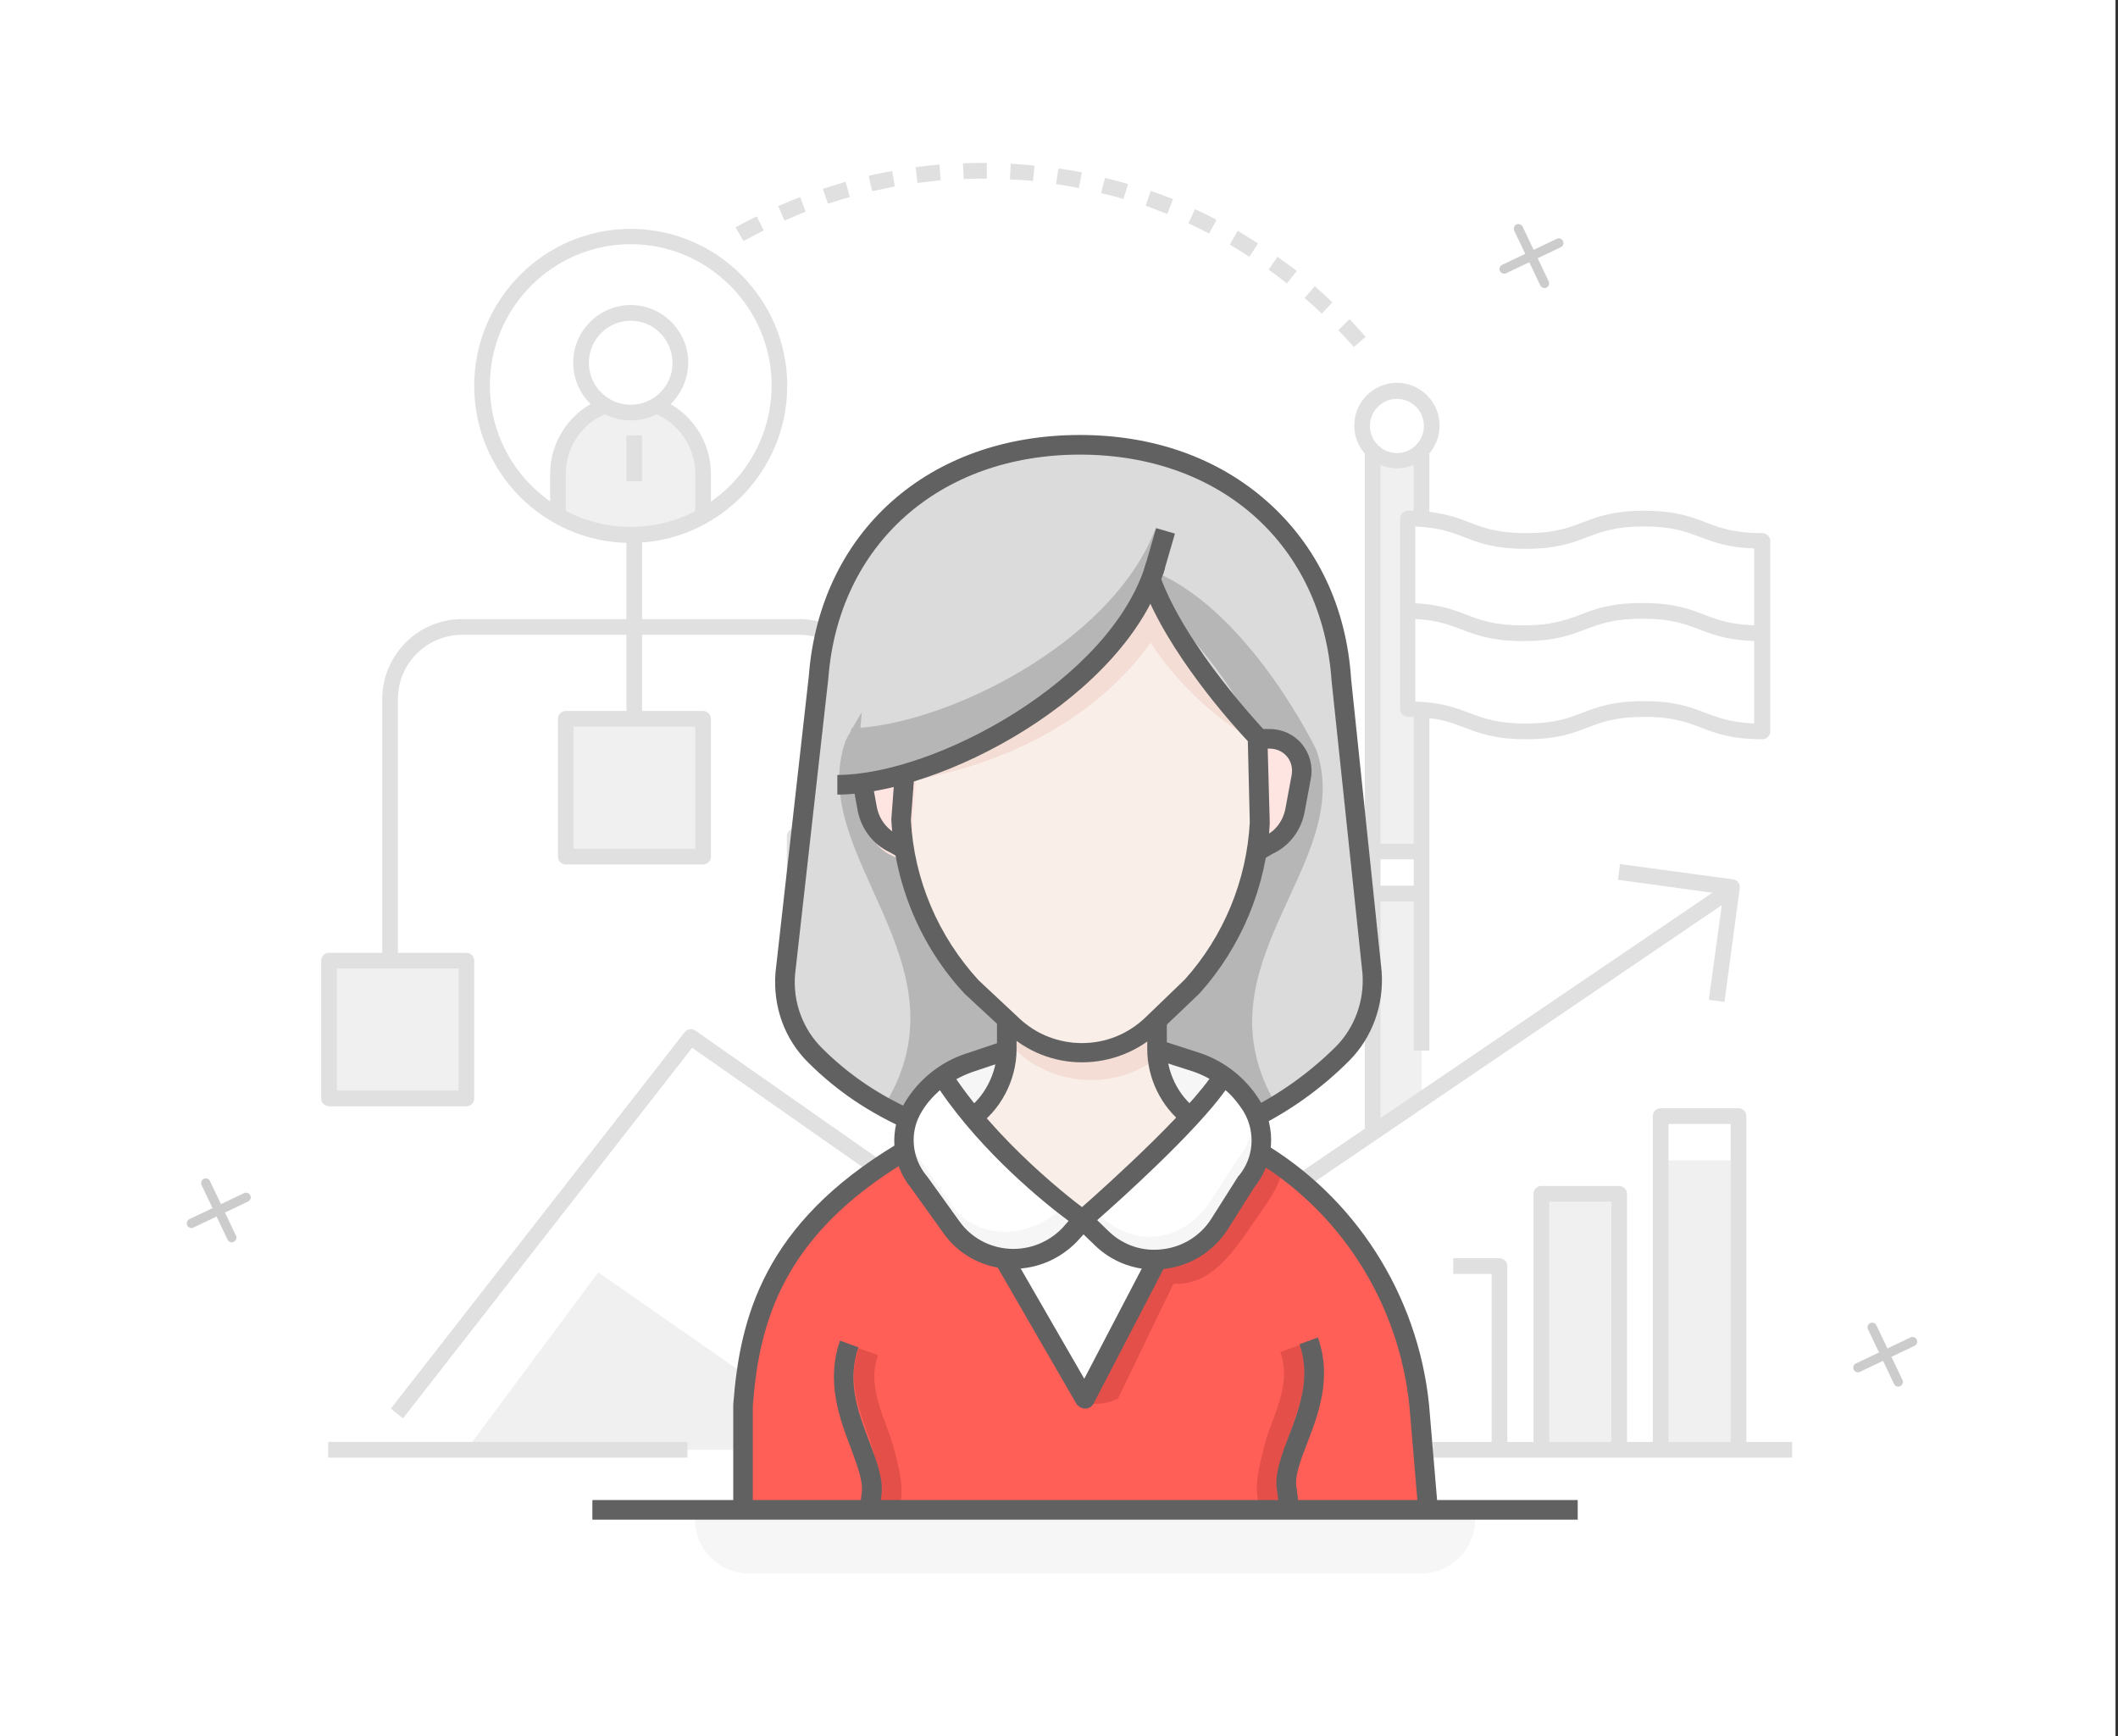 <svg width="455" height="373" viewBox="0 0 455 373" fill="none" xmlns="http://www.w3.org/2000/svg">
<rect x="0" y="0" width="455" height="373" fill="#333333" stroke="none"/>
<rect width="454.46" height="372.94" fill="white"/>
<g clip-path="url(#clip0)">
<path d="M347.843 256.452H331.114V311.436H347.843V256.452Z" fill="#F0F0F0"/>
<path d="M373.567 249.284H356.838V311.436H373.567V249.284Z" fill="#F0F0F0"/>
<path d="M305.391 236.382L294.883 243.634V95.971H305.391V236.382Z" fill="#F0F0F0"/>
<path d="M305.307 182.916H294.883V191.939H305.307V182.916Z" fill="white"/>
<path d="M302.364 152.304C315.058 152.304 315.058 157.111 327.752 157.111C340.446 157.111 340.446 152.304 353.139 152.304C365.833 152.304 365.833 157.111 378.527 157.111V116.21C365.833 116.21 365.833 111.404 353.139 111.404C340.446 111.404 340.446 116.21 327.752 116.21C315.058 116.21 315.058 111.404 302.364 111.404V152.304Z" fill="white"/>
<path d="M308.2 93.245C309.149 89.211 306.659 85.169 302.638 84.216C298.617 83.263 294.587 85.762 293.637 89.796C292.688 93.83 295.178 97.872 299.199 98.825C303.221 99.777 307.25 97.279 308.2 93.245Z" fill="white"/>
<path d="M300.094 100.609C295.051 100.609 290.931 96.477 290.931 91.417C290.931 86.357 295.051 82.225 300.094 82.225C305.138 82.225 309.258 86.357 309.258 91.417C309.258 96.561 305.138 100.609 300.094 100.609ZM300.094 85.683C296.9 85.683 294.294 88.297 294.294 91.501C294.294 94.706 296.9 97.32 300.094 97.32C303.289 97.32 305.895 94.706 305.895 91.501C305.895 88.297 303.289 85.683 300.094 85.683Z" fill="#E0E0E0"/>
<path d="M378.611 158.797C371.97 158.797 368.607 157.532 365.329 156.267C362.219 155.087 359.276 153.991 353.224 153.991C347.171 153.991 344.229 155.087 341.118 156.267C337.84 157.532 334.477 158.797 327.836 158.797C321.195 158.797 317.832 157.532 314.554 156.267C311.443 155.087 308.501 153.991 302.448 153.991C301.524 153.991 300.767 153.232 300.767 152.304V111.404C300.767 110.476 301.524 109.717 302.448 109.717C309.09 109.717 312.452 110.982 315.731 112.247C318.841 113.428 321.783 114.524 327.836 114.524C333.889 114.524 336.831 113.428 339.941 112.247C343.22 110.982 346.582 109.717 353.224 109.717C359.865 109.717 363.227 110.982 366.506 112.247C369.616 113.428 372.558 114.524 378.611 114.524C379.536 114.524 380.292 115.283 380.292 116.21V157.111C380.292 158.038 379.536 158.797 378.611 158.797ZM304.046 150.702C309.594 150.87 312.704 152.051 315.647 153.147C318.757 154.328 321.699 155.424 327.752 155.424C333.805 155.424 336.747 154.328 339.857 153.147C343.136 151.882 346.498 150.617 353.14 150.617C359.781 150.617 363.143 151.882 366.422 153.147C369.28 154.244 371.886 155.171 376.846 155.424V117.813C371.298 117.644 368.187 116.463 365.245 115.367C362.134 114.186 359.192 113.09 353.14 113.09C347.087 113.09 344.145 114.186 341.034 115.367C337.756 116.632 334.393 117.897 327.752 117.897C321.111 117.897 317.748 116.632 314.47 115.367C311.696 114.271 309.005 113.343 304.046 113.09V150.702Z" fill="#E0E0E0"/>
<path d="M378.359 137.715C371.718 137.715 368.271 136.45 364.993 135.185C361.882 134.004 358.94 132.908 352.803 132.908C346.666 132.908 343.808 134.004 340.614 135.185C337.335 136.45 333.973 137.715 327.247 137.715C320.606 137.715 317.16 136.45 313.881 135.185C310.771 134.004 307.828 132.908 301.692 132.908V129.535C308.333 129.535 311.779 130.8 315.058 132.065C318.168 133.245 321.111 134.341 327.247 134.341C333.3 134.341 336.242 133.245 339.437 132.065C342.715 130.8 346.078 129.535 352.803 129.535C359.528 129.535 362.891 130.8 366.169 132.065C369.28 133.245 372.222 134.341 378.359 134.341V137.715Z" fill="#E0E0E0"/>
<path d="M307.072 152.979H303.709V225.672H307.072V152.979Z" fill="#E0E0E0"/>
<path d="M296.564 95.971H293.201V243.634H296.564V95.971Z" fill="#E0E0E0"/>
<path d="M307.072 97.489H303.709V110.982H307.072V97.489Z" fill="#E0E0E0"/>
<path d="M305.391 190.253H296.396V193.626H305.391V190.253Z" fill="#E0E0E0"/>
<path d="M305.391 181.229H296.396V184.603H305.391V181.229Z" fill="#E0E0E0"/>
<path d="M86.57 304.689L83.964 302.581L147.096 221.708C147.685 221.033 148.609 220.865 149.366 221.371L235.449 281.667L371.213 189.494L373.063 192.277L236.373 285.125C235.785 285.546 235.028 285.546 234.44 285.125L148.694 225.081L86.57 304.689Z" fill="#E0E0E0"/>
<path d="M370.457 215.215L367.094 214.793L370.205 192.108L347.591 188.988L348.011 185.615L372.306 188.903C373.231 188.988 373.903 189.915 373.735 190.843L370.457 215.215Z" fill="#E0E0E0"/>
<path d="M323.801 311.436H320.438V273.656H312.2V270.283H322.119C323.044 270.283 323.801 271.041 323.801 271.969V311.436Z" fill="#E0E0E0"/>
<path d="M375.164 311.436H371.802V241.441H358.435V311.436H355.073V239.755C355.073 238.827 355.829 238.068 356.754 238.068H373.483C374.408 238.068 375.164 238.827 375.164 239.755V311.436Z" fill="#E0E0E0"/>
<path d="M349.525 311.436H346.162V258.139H332.796V311.436H329.433V256.452C329.433 255.525 330.19 254.766 331.114 254.766H347.843C348.768 254.766 349.525 255.525 349.525 256.452V311.436Z" fill="#E0E0E0"/>
<path d="M167.761 87.923C170.617 70.269 158.666 53.635 141.068 50.77C123.47 47.905 106.888 59.894 104.032 77.548C101.176 95.202 113.127 111.836 130.725 114.701C148.323 117.566 164.905 105.577 167.761 87.923Z" fill="white"/>
<path d="M200.814 178.952H171.475V208.384H200.814V178.952Z" fill="#F0F0F0"/>
<path d="M150.291 153.738H120.952V183.169H150.291V153.738Z" fill="#F0F0F0"/>
<path d="M99.852 205.601H70.513V235.032H99.852V205.601Z" fill="#F0F0F0"/>
<path d="M136 86.189C127.425 86.189 120.448 93.188 120.448 101.79V107.946C120.448 111.319 123.138 114.018 126.5 114.018H145.331C148.694 114.018 151.384 111.319 151.384 107.946V101.79C151.552 93.188 144.574 86.189 136 86.189Z" fill="#F0F0F0"/>
<path d="M143.518 85.509C147.654 81.36 147.654 74.632 143.518 70.482C139.382 66.333 132.675 66.333 128.539 70.482C124.402 74.632 124.402 81.36 128.539 85.509C132.675 89.659 139.382 89.659 143.518 85.509Z" fill="white"/>
<path d="M200.225 210.914H170.719C169.794 210.914 169.037 210.155 169.037 209.227V179.627C169.037 178.699 169.794 177.94 170.719 177.94H200.225C201.15 177.94 201.907 178.699 201.907 179.627V209.227C201.907 210.155 201.15 210.914 200.225 210.914ZM172.4 207.541H198.544V181.314H172.4V207.541Z" fill="#E0E0E0"/>
<path d="M151.047 185.699H121.541C120.616 185.699 119.859 184.94 119.859 184.012V154.412C119.859 153.485 120.616 152.726 121.541 152.726H151.047C151.972 152.726 152.729 153.485 152.729 154.412V184.012C152.729 184.94 151.972 185.699 151.047 185.699ZM123.222 182.326H149.366V156.099H123.222V182.326Z" fill="#E0E0E0"/>
<path d="M100.188 237.647H70.681C69.757 237.647 69 236.888 69 235.96V206.36C69 205.432 69.757 204.673 70.681 204.673H100.188C101.113 204.673 101.869 205.432 101.869 206.36V235.96C101.869 236.888 101.113 237.647 100.188 237.647ZM72.363 234.273H98.507V208.046H72.363V234.273Z" fill="#E0E0E0"/>
<path d="M137.933 114.945H134.571V154.412H137.933V114.945Z" fill="#E0E0E0"/>
<path d="M85.477 206.36H82.114V150.196C82.114 140.751 89.764 132.992 99.263 132.992H171.727C181.143 132.992 188.877 140.666 188.877 150.196V179.627H185.514V150.196C185.514 142.606 179.377 136.365 171.727 136.365H99.263C91.698 136.365 85.477 142.522 85.477 150.196V206.36Z" fill="#E0E0E0"/>
<path d="M152.729 111.657H149.366V101.79C149.366 96.14 145.835 90.911 140.539 88.803L141.716 85.683C148.273 88.213 152.729 94.706 152.729 101.79V111.657Z" fill="#E0E0E0"/>
<path d="M121.541 111.657H118.178V101.79C118.178 94.706 122.633 88.213 129.19 85.683L130.367 88.803C125.071 90.827 121.541 96.055 121.541 101.79V111.657Z" fill="#E0E0E0"/>
<path d="M135.495 90.321C128.686 90.321 123.138 84.755 123.138 77.924C123.138 71.094 128.686 65.528 135.495 65.528C142.305 65.528 147.853 71.094 147.853 77.924C147.769 84.755 142.305 90.321 135.495 90.321ZM135.495 68.901C130.536 68.901 126.5 72.949 126.5 77.924C126.5 82.9 130.536 86.948 135.495 86.948C140.455 86.948 144.49 82.9 144.49 77.924C144.406 72.949 140.455 68.901 135.495 68.901Z" fill="#E0E0E0"/>
<path d="M137.933 93.525H134.571V103.392H137.933V93.525Z" fill="#E0E0E0"/>
<path d="M135.495 116.632C116.917 116.632 101.869 101.453 101.869 82.9C101.869 64.263 117.001 49.168 135.495 49.168C154.074 49.168 169.121 64.347 169.121 82.9C169.121 101.453 153.99 116.632 135.495 116.632ZM135.495 52.456C118.766 52.456 105.232 66.118 105.232 82.816C105.232 99.597 118.851 113.175 135.495 113.175C152.224 113.175 165.759 99.513 165.759 82.816C165.759 66.118 152.14 52.456 135.495 52.456Z" fill="#E0E0E0"/>
<path d="M290.847 74.551C289.754 73.286 288.662 72.106 287.485 70.925L289.923 68.564C291.099 69.829 292.276 71.094 293.369 72.359L290.847 74.551ZM283.954 67.383C282.777 66.202 281.516 65.106 280.255 64.01L282.441 61.48C283.702 62.576 284.963 63.757 286.224 64.937L283.954 67.383ZM276.472 60.889C275.211 59.877 273.866 58.866 272.521 57.938L274.455 55.155C275.8 56.167 277.229 57.179 278.574 58.191L276.472 60.889ZM268.402 55.155C266.973 54.227 265.628 53.384 264.199 52.541L265.88 49.589C267.309 50.432 268.822 51.36 270.251 52.288L268.402 55.155ZM159.706 51.782L158.025 48.83C159.538 47.987 161.051 47.228 162.564 46.469L164.077 49.505C162.564 50.264 161.135 51.023 159.706 51.782ZM259.743 50.179C258.314 49.42 256.801 48.662 255.288 47.987L256.717 44.951C258.23 45.626 259.827 46.385 261.341 47.228L259.743 50.179ZM168.533 47.397L167.188 44.276C168.785 43.602 170.298 42.927 171.895 42.337L173.072 45.457C171.643 46.047 170.046 46.722 168.533 47.397ZM250.748 45.963C249.235 45.373 247.638 44.782 246.125 44.192L247.218 40.987C248.815 41.578 250.412 42.168 252.009 42.758L250.748 45.963ZM177.864 43.77L176.771 40.566C178.368 40.06 180.05 39.554 181.647 39.048L182.572 42.337C180.974 42.758 179.377 43.264 177.864 43.77ZM241.333 42.758C239.736 42.252 238.139 41.831 236.541 41.493L237.382 38.205C239.063 38.626 240.745 39.048 242.342 39.554L241.333 42.758ZM187.363 41.072L186.607 37.783C188.288 37.361 189.969 37.024 191.651 36.771L192.239 40.06C190.642 40.397 188.961 40.734 187.363 41.072ZM231.75 40.397C230.152 40.06 228.471 39.807 226.874 39.554L227.378 36.181C229.06 36.434 230.741 36.687 232.422 37.024L231.75 40.397ZM197.115 39.301L196.695 35.928C198.376 35.675 200.057 35.506 201.823 35.337L202.075 38.711C200.393 38.879 198.796 39.132 197.115 39.301ZM221.914 38.879C220.317 38.711 218.636 38.626 216.954 38.542L217.122 35.169C218.804 35.253 220.569 35.422 222.25 35.59L221.914 38.879ZM207.035 38.458L206.866 35.084C208.296 35 209.809 35 211.238 35H211.994V38.373H211.238C209.893 38.373 208.464 38.373 207.035 38.458Z" fill="#E0E0E0"/>
<path d="M128.518 273.318L100.188 311.436H183.244L128.518 273.318Z" fill="#F0F0F0"/>
<path d="M385 309.749H307.828V313.122H385V309.749Z" fill="#E0E0E0"/>
<path d="M147.685 309.749H70.513V313.122H147.685V309.749Z" fill="#E0E0E0"/>
<path d="M304.466 324.338L306.567 321.893L305.306 306.798L302.112 287.908L294.042 270.451L284.122 256.537L271.008 248.188L262.602 262.018L254.531 269.271L249.74 270.367L247.049 273.065L233.347 300.051L215.105 270.114L210.397 268.512L203.252 262.946L194.929 250.802L193.164 248.019L180.302 256.537L171.055 267.415L163.741 281.245L159.622 297.606V311.942L159.034 324.338H304.466Z" fill="#FF5F57"/>
<path d="M218.888 275.848L215.945 270.704L227.967 266.825L232.59 262.102L238.979 267.837L248.142 271.716L233.095 300.473L218.888 275.848Z" fill="white"/>
<path d="M295.219 208.131C295.723 214.54 293.369 220.949 288.83 225.503C274.539 239.839 254.531 247.766 232.338 247.766C210.397 247.766 190.558 240.008 176.267 225.84C171.643 221.202 169.289 214.793 169.878 208.215L177.023 145.051C179.293 114.692 202.495 95.381 232.843 95.381C263.358 95.381 286.56 115.03 288.662 145.557L295.219 208.131Z" fill="#DBDBDB"/>
<path d="M282.777 161.074C282.777 161.074 267.813 129.956 246.629 122.282C246.041 123.969 245.368 125.824 244.611 127.679C261.508 137.462 273.109 163.689 273.109 163.689C273.109 181.735 265.207 209.733 248.563 220.78V225.081C247.806 253.754 274.202 237.394 274.202 237.394C256.212 207.203 291.352 185.699 282.777 161.074Z" fill="#B6B6B6"/>
<path d="M181.647 159.135C181.647 159.135 197.031 128.607 218.215 120.933C218.804 122.62 219.476 124.475 220.233 126.33C203.336 136.112 191.735 162.339 191.735 162.339C191.735 180.386 199.637 208.384 216.282 219.431V223.732C217.459 254.26 190.39 236.803 190.39 236.803C208.38 206.529 173.072 183.675 181.647 159.135Z" fill="#B6B6B6"/>
<path d="M244.864 227.021C251.085 222.973 261.256 231.49 261.256 231.49L253.691 240.767C253.607 240.767 245.116 238.068 244.864 227.021Z" fill="#F6F6F6"/>
<path d="M218.551 227.021C212.331 222.973 202.159 231.49 202.159 231.49L209.725 240.767C209.725 240.767 218.299 238.068 218.551 227.021Z" fill="#F6F6F6"/>
<path d="M232.674 262.018C232.674 262.018 245.368 251.139 256.044 239.839C251.505 236.55 248.563 230.984 248.563 225.334V214.287L247.722 214.203C242.426 219.178 239.652 222.045 232.422 222.13C225.193 222.045 222.418 219.178 217.122 214.203L216.282 214.287V225.334C216.282 230.984 213.423 236.55 208.8 239.839C219.476 251.055 232.17 262.018 232.17 262.018H232.674Z" fill="#F9EEE8"/>
<path d="M248.563 227.358V221.539C244.191 225.419 238.643 227.611 232.758 227.611C226.622 227.611 220.737 225.166 216.282 220.949V221.033V223.648L217.627 224.997C219.056 226.431 220.653 227.78 222.418 228.792C231.329 233.852 241.333 232.671 248.563 227.358Z" fill="#F4DDD4"/>
<path d="M272.101 163.689C272.101 186.542 259.491 225.419 232.338 225.419C205.605 225.419 192.575 186.542 192.575 163.689C192.575 140.835 209.641 124.39 232.338 124.39C255.036 124.39 272.101 163.689 272.101 163.689Z" fill="#F9EEE8"/>
<path d="M196.863 166.893H191.567C187.868 166.893 185.094 169.76 185.766 172.965L186.943 178.362C187.447 180.808 189.297 182.832 191.903 183.928L195.518 185.699L196.863 166.893Z" fill="#FFE5E1"/>
<path d="M184.001 166.556C203.672 166.556 247.806 143.955 250.328 114.018L215.441 106.934L186.859 132.149L184.001 166.556Z" fill="#DBDBDB"/>
<path d="M193.164 323.832L188.54 324.254C189.297 321.809 188.793 316.411 187.784 312.363C186.187 306.039 181.395 298.196 184.421 289.594L188.624 291.112C186.018 298.365 190.558 305.195 192.071 311.267C193.332 316.074 194.341 320.206 193.164 323.832Z" fill="#E45049"/>
<path d="M270.504 323.158H275.127C274.371 320.712 274.791 315.821 275.884 311.689C277.481 305.364 282.273 297.521 279.246 288.92L275.043 290.437C277.649 297.69 273.11 304.521 271.596 310.593C270.42 315.399 269.327 319.447 270.504 323.158Z" fill="#E45049"/>
<path d="M267.225 237.815C265.712 235.285 263.61 233.177 261.256 231.49C248.647 247.26 231.918 261.681 231.918 261.681L234.944 264.97C242.09 272.644 254.447 271.632 260.164 262.777L266.048 253.754C269.747 249.284 270.251 242.791 267.225 237.815Z" fill="white"/>
<path d="M202.075 231.49C202.075 231.49 197.535 234.948 196.106 237.815C193.416 243.044 193.584 249.284 197.367 253.838L203.084 262.524C208.968 271.463 221.578 272.475 228.807 264.632L231.413 261.765L202.075 231.49Z" fill="white"/>
<path d="M266.048 248.694L260.248 257.717C254.615 266.488 243.519 269.355 234.44 259.404L231.834 261.681L235.364 265.391C242.342 273.065 254.615 272.053 260.248 263.199L266.048 254.175C268.738 250.886 269.747 246.501 268.906 242.453C268.486 244.73 267.561 246.923 266.048 248.694Z" fill="#F6F6F6"/>
<path d="M196.779 247.851L203.756 257.97C209.136 266.741 221.746 266.572 228.471 258.898L231.329 261.681L228.471 264.97C221.746 272.644 208.884 272.222 203.504 263.367L196.779 253.332C194.173 250.043 193.836 245.489 194.677 241.441C195.097 243.634 195.35 245.995 196.779 247.851Z" fill="#F6F6F6"/>
<path d="M186.439 168.664C186.439 168.664 225.529 167.821 247.218 138.052C247.218 138.052 255.204 151.545 270.84 159.894C270.84 159.894 258.65 136.787 245.536 128.86L186.439 168.664Z" fill="#F4DDD4"/>
<path d="M268.57 158.797H273.866C277.565 158.797 280.339 162.171 279.667 165.797L278.49 172.037C277.985 174.82 276.136 177.266 273.53 178.446L269.915 180.47L268.57 158.797Z" fill="#FFE5E1"/>
<path d="M182.908 156.436L181.395 169.17C203.084 169.17 247.89 143.955 250.496 114.102L248.226 113.596C238.559 138.642 202.411 155.93 182.908 156.436Z" fill="#B6B6B6"/>
<path d="M209.388 242.285L207.119 238.743C211.322 236.044 214.18 230.647 214.18 225.419V219.515H218.383V225.419C218.383 232.081 214.853 238.743 209.388 242.285Z" fill="#616161"/>
<path d="M161.724 323.832H157.52V301.906C157.52 301.822 157.52 301.822 157.52 301.738C158.949 282.848 164.161 262.946 192.575 245.827L194.761 249.453C168.028 265.56 163.069 284.197 161.724 301.991V323.832Z" fill="#616161"/>
<path d="M254.363 241.526C249.487 237.815 246.461 231.659 246.461 225.419V219.515H250.664V225.419C250.664 230.31 253.102 235.285 256.885 238.153L254.363 241.526Z" fill="#616161"/>
<path d="M270.588 185.024L268.57 181.314L271.344 179.796C271.428 179.796 271.428 179.711 271.512 179.711C273.95 178.615 275.631 176.338 276.136 173.724L277.481 166.471C277.733 165.038 277.397 163.604 276.472 162.508C275.547 161.412 274.202 160.821 272.773 160.821H268.822V156.605H272.773C275.463 156.605 277.985 157.785 279.666 159.809C281.348 161.833 282.104 164.532 281.6 167.23L280.255 174.483C279.498 178.446 276.976 181.735 273.362 183.422L270.588 185.024Z" fill="#616161"/>
<path d="M193.836 184.603L191.146 183.085C187.532 181.398 185.01 178.025 184.253 174.146L183.496 170.013L187.616 169.254L188.372 173.387C188.877 176.001 190.558 178.193 192.996 179.374C193.08 179.374 193.08 179.458 193.164 179.458L195.938 180.976L193.836 184.603Z" fill="#616161"/>
<path d="M195.518 242.959C186.607 238.996 179.882 234.442 173.661 228.286C168.533 223.226 166.011 216.227 166.599 208.89L173.745 145.305C176.099 114.271 199.469 93.441 232.002 93.441C247.722 93.441 261.593 98.332 272.185 107.693C282.945 117.222 289.25 130.378 290.259 145.895L296.816 208.721C297.32 215.889 294.798 222.889 289.839 227.864C283.954 233.767 277.061 238.743 269.411 242.453L267.561 238.659C274.791 235.117 281.264 230.478 286.896 224.913C291.015 220.78 293.117 215.046 292.697 209.143L286.056 146.232C284.038 117.138 262.349 97.658 232.002 97.658C201.823 97.658 180.134 116.969 177.948 145.726L170.803 209.311C170.298 215.299 172.484 221.118 176.687 225.25C182.572 231.069 188.961 235.37 197.367 239.08L195.518 242.959Z" fill="#616161"/>
<path d="M248.368 113.449L245.805 122.275L249.841 123.454L252.404 114.629L248.368 113.449Z" fill="#616161"/>
<path d="M179.882 170.688V166.471C200.73 166.471 238.727 146.063 246.209 120.933L250.244 122.114C242.006 149.858 201.907 170.688 179.882 170.688Z" fill="#616161"/>
<path d="M232.422 228.202C226.369 228.202 220.653 225.925 216.198 221.792L207.287 213.528L207.203 213.444C197.787 203.324 192.239 190.084 191.483 176.17C191.483 176.085 191.483 176.001 191.483 175.917L192.323 164.785L196.526 165.122L195.686 176.17C196.358 188.988 201.57 201.131 210.229 210.576L219.056 218.841C222.671 222.214 227.462 224.069 232.422 224.069C237.55 224.069 242.342 222.13 246.041 218.588L254.531 210.408C262.854 201.131 267.813 189.156 268.486 176.675L268.066 159.219C264.955 155.93 250.58 139.992 245.284 125.234L249.235 123.8C254.783 139.148 271.512 156.689 271.68 156.942C272.017 157.279 272.269 157.785 272.269 158.376L272.773 176.675C272.773 176.76 272.773 176.76 272.773 176.844C272.101 190.337 266.721 203.324 257.726 213.359L257.642 213.444L249.067 221.624C244.528 225.84 238.643 228.202 232.422 228.202Z" fill="#616161"/>
<path d="M217.711 272.559C217.291 272.559 216.954 272.559 216.534 272.559C210.986 272.222 205.858 269.439 202.663 264.885L195.77 255.272C191.398 249.959 190.894 242.453 194.509 236.635C197.451 231.828 202.075 228.117 207.455 226.346L214.516 223.985L215.861 227.949L208.8 230.31C207.623 230.731 206.53 231.237 205.437 231.828C216.45 247.851 233.767 260.331 233.935 260.416C234.44 260.753 234.776 261.343 234.776 261.934C234.86 262.524 234.608 263.114 234.188 263.62L231.329 266.741C227.715 270.451 222.839 272.559 217.711 272.559ZM201.907 234.189C200.393 235.538 199.048 237.056 198.04 238.743C195.35 243.044 195.77 248.61 199.048 252.573L199.132 252.657L206.11 262.355C208.632 265.897 212.583 268.006 216.87 268.259C221.157 268.512 225.361 266.825 228.303 263.705L229.564 262.271C224.52 258.561 211.154 247.766 201.907 234.189Z" fill="#616161"/>
<path d="M188.961 324.507L184.757 324.17V323.748V323.664L185.094 320.881V320.797C185.514 318.435 184.253 315.062 182.824 311.183C180.386 304.774 177.36 296.762 180.47 287.992L184.421 289.426C181.815 296.762 184.421 303.593 186.775 309.749C188.456 314.219 189.885 318.014 189.297 321.556L188.961 324.507Z" fill="#616161"/>
<path d="M274.707 324.423L274.623 322.736C274.623 321.977 274.455 321.134 274.371 320.375L274.286 319.869C273.866 316.496 275.211 312.869 276.808 308.653C279.078 302.665 281.684 295.919 279.162 288.751L283.113 287.317C286.224 296.003 283.197 303.846 280.759 310.171C279.33 313.881 278.153 317.002 278.49 319.363L278.574 319.869C278.658 320.797 278.826 321.64 278.91 322.652L278.994 324.338L274.707 324.423Z" fill="#616161"/>
<path d="M275.127 251.898C275.127 251.898 275.8 253.416 271.008 260.163C266.216 266.909 261.088 276.354 252.093 275.764L240.156 300.473C240.156 300.473 236.457 302.328 232.842 301.232L240.072 289.594L250.58 271.379L257.558 268.427L265.88 257.97L271.008 248.947L275.127 251.898Z" fill="#E45049"/>
<path d="M248.058 272.728C243.267 272.728 238.643 270.873 235.196 267.5L231.077 263.536C230.657 263.114 230.405 262.524 230.405 261.934C230.405 261.343 230.657 260.753 231.161 260.416C231.413 260.247 252.598 241.779 259.827 231.743C258.735 231.153 257.642 230.647 256.465 230.225L247.554 227.358L248.815 223.31L257.726 226.178C263.106 227.949 267.729 231.659 270.672 236.466C274.287 242.285 273.782 249.79 269.411 255.103L263.778 264.042C260.752 268.765 255.876 271.885 250.244 272.559C249.571 272.644 248.815 272.728 248.058 272.728ZM235.701 262.102L238.139 264.464C241.249 267.5 245.536 268.933 249.824 268.343C254.111 267.837 257.978 265.391 260.248 261.765L265.964 252.742C266.048 252.657 266.048 252.573 266.132 252.573C269.411 248.61 269.747 243.128 267.141 238.743C266.048 237.056 264.787 235.454 263.274 234.189C256.885 243.128 240.997 257.464 235.701 262.102Z" fill="#616161"/>
<path d="M233.095 302.581C232.338 302.581 231.666 302.159 231.245 301.569L213.844 271.463L217.459 269.355L232.927 296.172L246.797 269.608L250.496 271.547L234.944 301.485C234.608 302.159 233.935 302.581 233.095 302.581Z" fill="#616161"/>
<path d="M304.634 324.001L302.784 302.075C300.515 279.812 287.821 259.91 268.654 248.778L270.756 245.152C291.015 256.958 304.55 278.041 306.988 301.654L308.837 323.579L304.634 324.001Z" fill="#616161"/>
<path d="M316.907 326.362H149.282C149.282 332.772 154.494 338 160.883 338H305.306C311.695 338 316.907 332.772 316.907 326.362Z" fill="#F6F6F6"/>
<path d="M338.932 322.23H127.257V326.447H338.932V322.23Z" fill="#616161"/>
<line x1="326.201" y1="49.128" x2="331.791" y2="60.865" stroke="#CCCCCC" stroke-width="2" stroke-linecap="round"/>
<line x1="334.865" y1="52.201" x2="323.128" y2="57.791" stroke="#CCCCCC" stroke-width="2" stroke-linecap="round"/>
</g>
<line x1="402.201" y1="285.128" x2="407.791" y2="296.865" stroke="#CCCCCC" stroke-width="2" stroke-linecap="round"/>
<line x1="410.865" y1="288.201" x2="399.128" y2="293.791" stroke="#CCCCCC" stroke-width="2" stroke-linecap="round"/>
<line x1="44.201" y1="254.128" x2="49.791" y2="265.865" stroke="#CCCCCC" stroke-width="2" stroke-linecap="round"/>
<line x1="52.865" y1="257.201" x2="41.128" y2="262.791" stroke="#CCCCCC" stroke-width="2" stroke-linecap="round"/>
<defs>
<clipPath id="clip0">
<rect width="316" height="303" fill="white" transform="translate(69 35)"/>
</clipPath>
</defs>
</svg>
